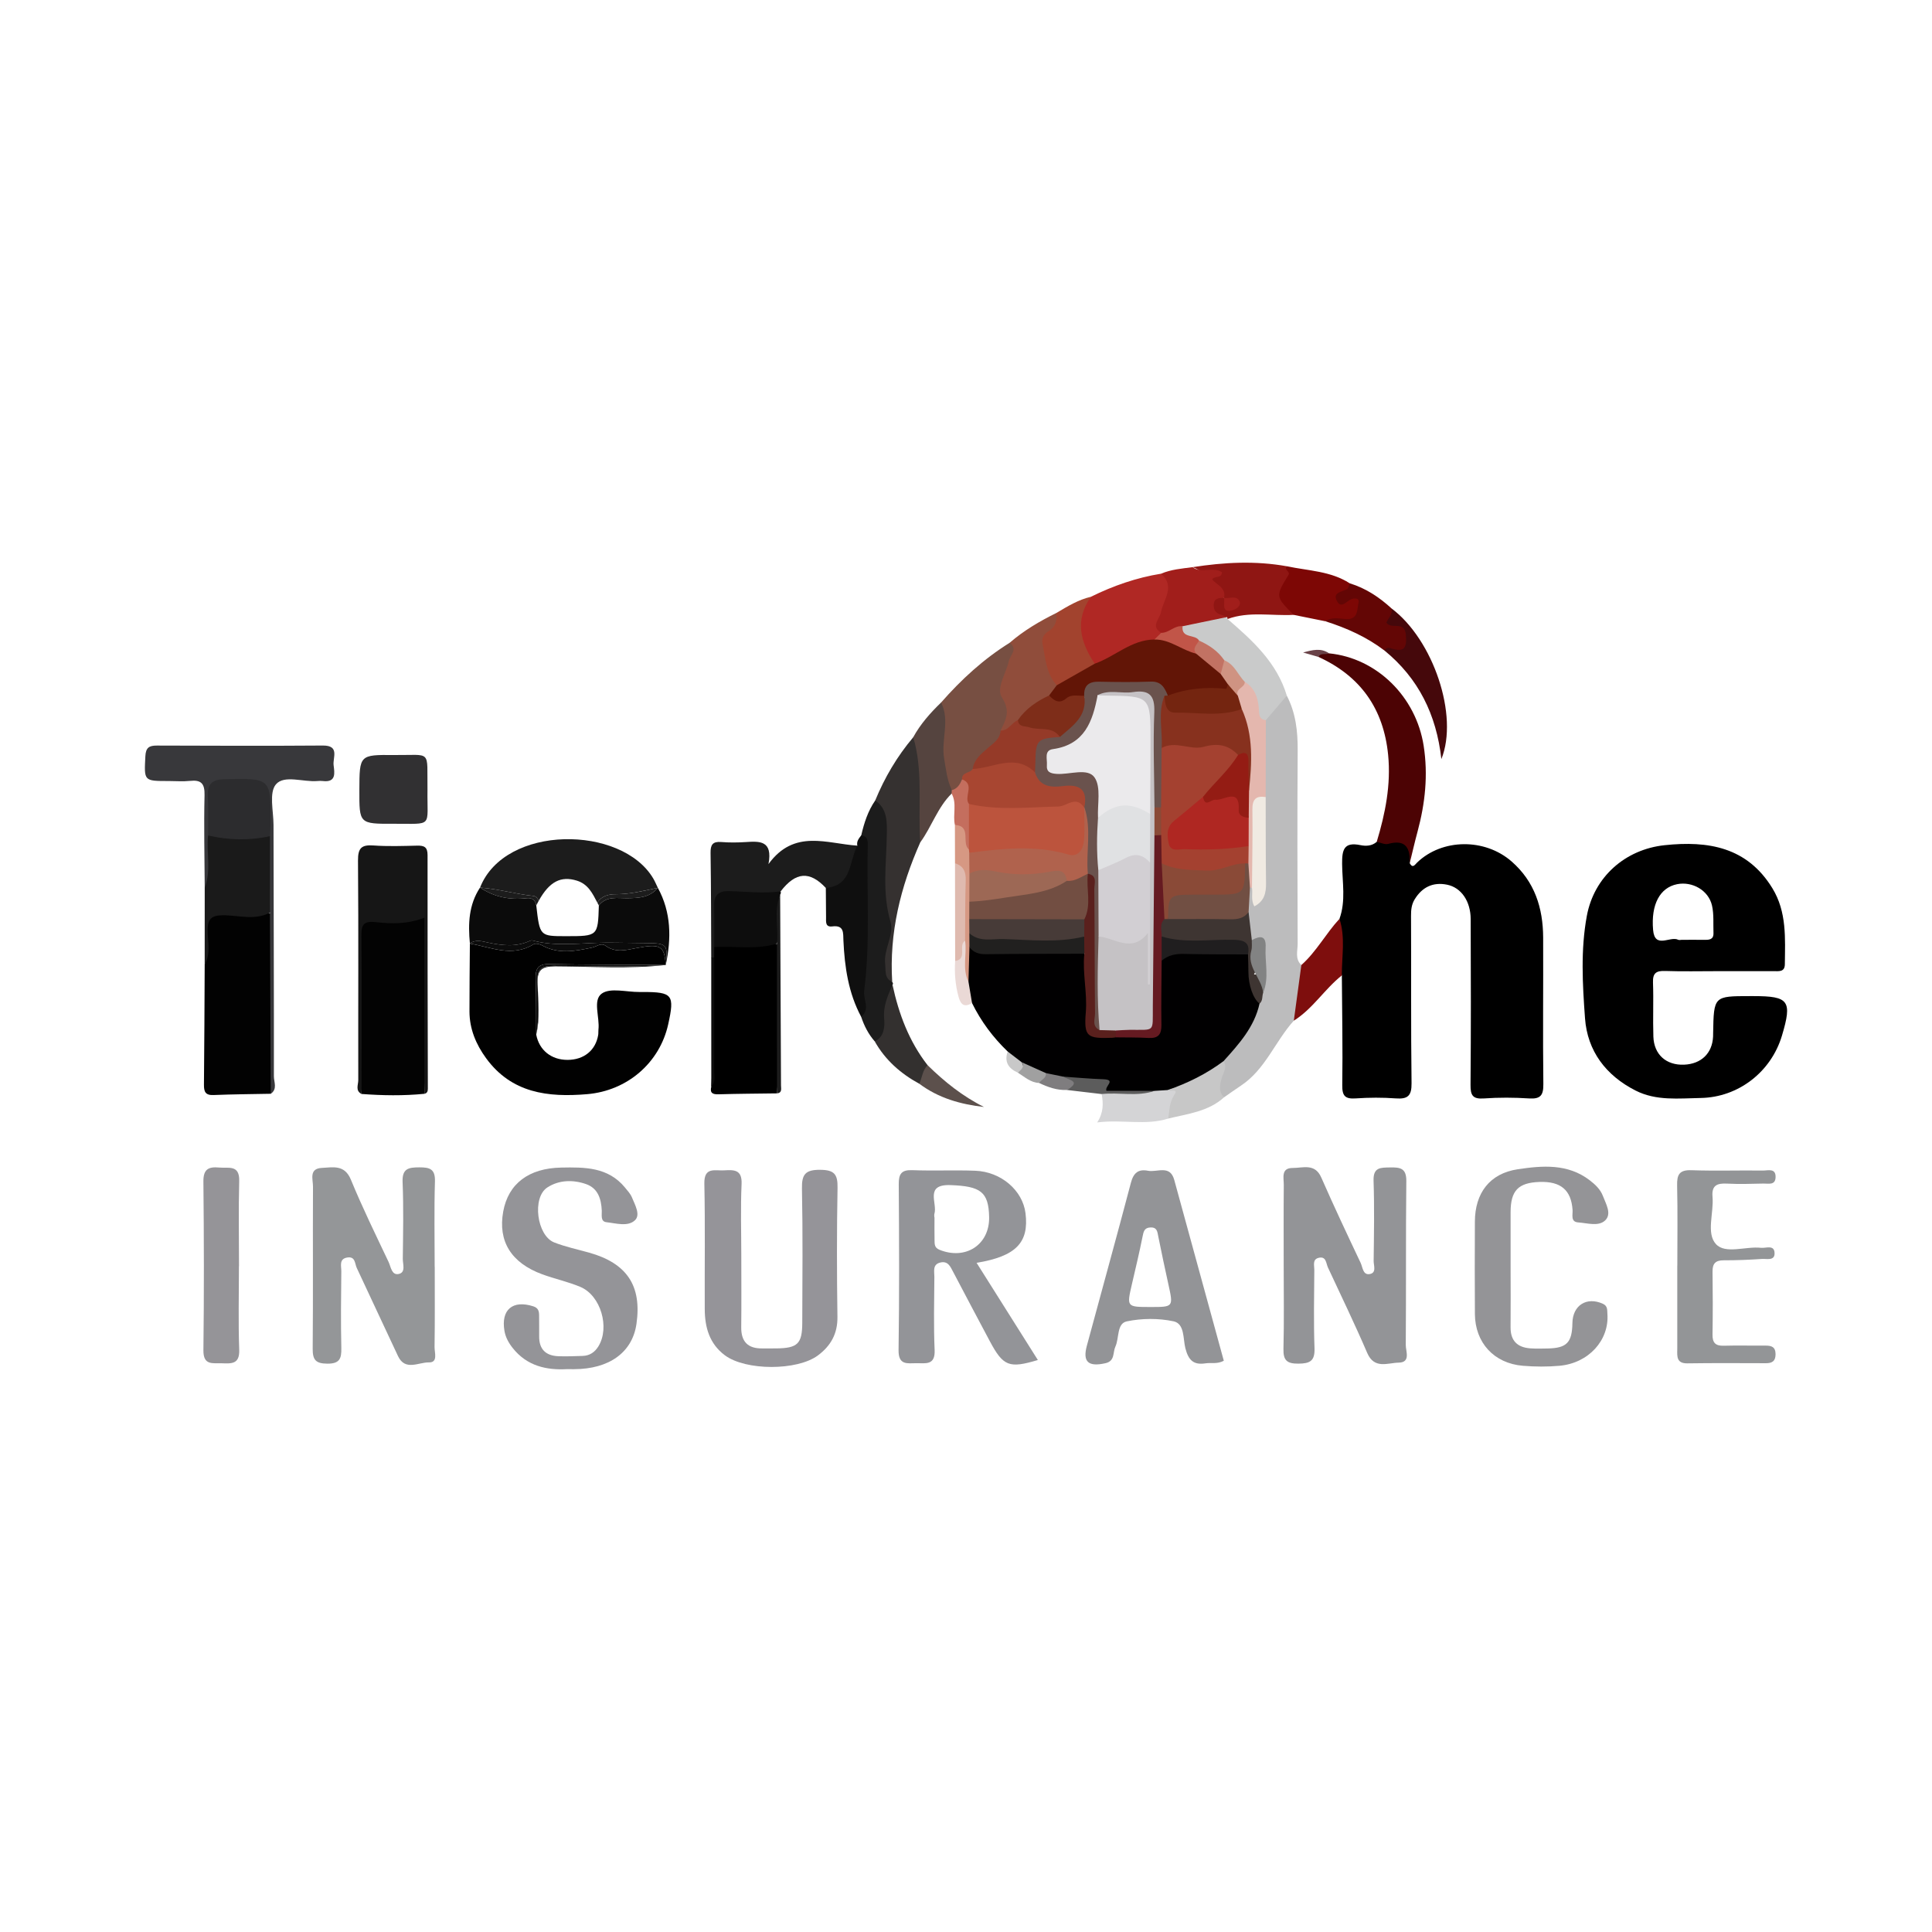 <?xml version="1.0" encoding="utf-8"?>
<!-- Generator: Adobe Illustrator 17.0.0, SVG Export Plug-In . SVG Version: 6.00 Build 0)  -->
<!DOCTYPE svg PUBLIC "-//W3C//DTD SVG 1.1//EN" "http://www.w3.org/Graphics/SVG/1.1/DTD/svg11.dtd">
<svg version="1.1" id="Layer_1" xmlns="http://www.w3.org/2000/svg" xmlns:xlink="http://www.w3.org/1999/xlink" x="0px" y="0px"
	 width="200px" height="200px" viewBox="0 0 200 200" enable-background="new 0 0 200 200" xml:space="preserve">

<g>
	<path d="M145.933,89.359c0.32,0.573,0.534,0.154,0.776-0.079c2.589-2.48,6.995-2.521,9.761-0.111
		c2.4,2.091,3.264,4.822,3.277,7.884c0.022,5.053-0.041,10.106,0.02,15.158c0.014,1.169-0.282,1.575-1.477,1.498
		c-1.557-0.101-3.132-0.108-4.689,0.002c-1.166,0.083-1.382-0.346-1.372-1.419c0.051-5.714,0.035-11.429,0.016-17.144
		c-0.006-1.853-0.978-3.265-2.434-3.563c-1.46-0.299-2.587,0.245-3.365,1.514c-0.323,0.527-0.381,1.085-0.377,1.709
		c0.032,5.775-0.02,11.55,0.054,17.324c0.017,1.299-0.386,1.664-1.623,1.574c-1.376-0.101-2.77-0.095-4.147,0
		c-1.093,0.075-1.419-0.24-1.402-1.373c0.055-3.787-0.019-7.575-0.043-11.363c-0.872-1.918-0.391-3.893-0.246-5.854
		c0.673-1.863,0.29-3.793,0.273-5.682c-0.013-1.454,0.175-2.302,1.893-1.947c0.568,0.117,1.192,0.097,1.69-0.34
		c0.373-0.261,0.802-0.176,1.215-0.199C145.972,86.822,146.14,87.006,145.933,89.359z"/>
	<path fill="#010001" d="M104.313,108.85c-1.518-1.458-2.759-3.12-3.688-5.012c-0.658-0.653-0.726-1.505-0.798-2.358
		c0.115-1.171-0.329-2.417,0.463-3.499c3.171,0.352,6.354,0.183,9.532,0.226c0.778,0.01,1.569-0.053,2.296,0.32
		c1.103,1.651,0.826,3.576,0.814,5.357c-0.019,2.816,0.012,3.047,2.673,3.043c4.088,0.014,4.076,0.014,4.098-4.015
		c0.006-1.129-0.162-2.276,0.218-3.385c0.466-0.906,1.283-1.233,2.226-1.253c2.271-0.049,4.547-0.175,6.802,0.202
		c0.927,0.496,0.769,1.409,0.721,2.19c-0.072,1.178-0.019,2.255,0.995,3.055c-0.153,2.796-2.018,4.6-3.755,6.479
		c-1.85,1.38-3.845,2.466-6.115,2.99c-0.453,0.109-0.913,0.147-1.376,0.158c-0.717-0.01-1.44,0.045-2.152-0.02
		c-1.225-0.111-2.433,0.27-3.595-0.921c-0.643-0.66-2.249-0.572-3.457-0.518c-0.647-0.027-1.266-0.184-1.874-0.394
		c-0.898-0.348-1.739-0.817-2.606-1.232C105.089,109.968,104.605,109.506,104.313,108.85z"/>
	<path fill="#939497" d="M132.887,130.963c0-2.768-0.016-5.537,0.01-8.305c0.007-0.715-0.318-1.756,0.927-1.75
		c1.055,0.005,2.297-0.513,2.955,0.988c1.303,2.972,2.688,5.908,4.077,8.841c0.21,0.444,0.225,1.267,0.923,1.156
		c0.752-0.12,0.415-0.888,0.421-1.365c0.033-2.768,0.084-5.539-0.009-8.304c-0.047-1.406,0.738-1.351,1.707-1.37
		c1.021-0.02,1.699,0.054,1.684,1.406c-0.063,5.657-0.011,11.314-0.057,16.971c-0.005,0.65,0.535,1.808-0.737,1.829
		c-1.127,0.019-2.517,0.711-3.254-1.004c-1.28-2.978-2.694-5.899-4.063-8.839c-0.206-0.443-0.173-1.214-0.983-1.002
		c-0.64,0.168-0.427,0.785-0.43,1.227c-0.018,2.708-0.077,5.419,0.02,8.124c0.048,1.33-0.476,1.59-1.671,1.598
		c-1.178,0.009-1.575-0.338-1.544-1.534C132.937,136.742,132.887,133.852,132.887,130.963z"/>
	<path fill="#949698" d="M45.004,131.146c0,2.767,0.023,5.533-0.019,8.299c-0.009,0.577,0.382,1.614-0.589,1.591
		c-1.059-0.025-2.449,0.922-3.194-0.653c-1.436-3.038-2.838-6.092-4.272-9.131c-0.206-0.438-0.135-1.191-0.947-1.079
		c-0.921,0.127-0.643,0.893-0.65,1.429c-0.031,2.646-0.059,5.293,0.001,7.938c0.025,1.091-0.166,1.637-1.449,1.626
		c-1.2-0.01-1.526-0.386-1.515-1.559c0.051-5.593,0.003-11.186,0.031-16.78c0.004-0.737-0.448-1.861,0.928-1.927
		c1.151-0.055,2.344-0.366,2.996,1.221c1.186,2.886,2.564,5.693,3.901,8.515c0.235,0.497,0.317,1.407,1.053,1.245
		c0.749-0.165,0.412-1.02,0.418-1.57c0.031-2.646,0.088-5.296-0.021-7.937c-0.059-1.417,0.616-1.528,1.735-1.53
		c1.079-0.002,1.653,0.164,1.614,1.461c-0.09,2.944-0.028,5.893-0.028,8.84C45.001,131.146,45.003,131.146,45.004,131.146z"/>
	<path fill="#959499" d="M76.739,129.98c0.001,2.468,0.022,4.936-0.007,7.404c-0.018,1.512,0.692,2.226,2.186,2.204
		c0.481-0.007,0.963,0.003,1.445-0.002c2.197-0.024,2.68-0.472,2.687-2.638c0.016-4.635,0.062-9.272-0.032-13.905
		c-0.03-1.485,0.363-1.957,1.891-1.945c1.451,0.011,1.819,0.458,1.793,1.854c-0.082,4.453-0.075,8.909-0.011,13.363
		c0.025,1.743-0.683,3-2.016,3.994c-2.15,1.603-7.486,1.596-9.637-0.01c-1.599-1.194-2.074-2.894-2.083-4.77
		c-0.02-4.334,0.05-8.67-0.041-13.002c-0.037-1.758,1.09-1.319,2.04-1.373c1.025-0.059,1.883-0.095,1.814,1.422
		C76.657,125.04,76.738,127.512,76.739,129.98z"/>
	<path fill="#949498" d="M58.669,141.734c-2.052,0.109-4.108-0.295-5.608-2.206c-0.419-0.533-0.729-1.1-0.842-1.765
		c-0.37-2.189,0.858-3.214,2.983-2.535c0.527,0.168,0.604,0.509,0.606,0.952c0.004,0.722,0.013,1.444,0.007,2.166
		c-0.012,1.337,0.693,1.998,1.98,2.049c0.84,0.033,1.683-0.007,2.524-0.031c0.721-0.021,1.254-0.385,1.624-0.985
		c1.21-1.962,0.251-5.27-1.867-6.16c-1.268-0.533-2.635-0.825-3.93-1.299c-3.233-1.183-4.61-3.423-4.054-6.499
		c0.524-2.895,2.653-4.49,6.001-4.554c2.441-0.047,4.854-0.06,6.604,2.066c0.266,0.323,0.567,0.648,0.722,1.025
		c0.315,0.768,0.907,1.799,0.313,2.362c-0.735,0.697-1.954,0.313-2.95,0.203c-0.642-0.071-0.466-0.744-0.486-1.193
		c-0.056-1.22-0.393-2.326-1.638-2.757c-1.35-0.467-2.8-0.428-4.001,0.354c-1.6,1.042-1.086,4.982,0.714,5.69
		c1.167,0.459,2.412,0.717,3.625,1.058c3.908,1.1,5.456,3.43,4.891,7.372c-0.422,2.949-2.814,4.682-6.471,4.69
		C59.236,141.735,59.056,141.734,58.669,141.734z"/>
	<path fill="#BCBCBD" d="M126.662,109.847c1.592-1.766,3.19-3.527,3.725-5.955c0.241-0.427-0.021-0.872,0.042-1.304
		c0.234-1.119,0.059-2.258,0.151-3.382c0.079-0.968-0.322-1.576-1.161-1.968c-0.444-0.901-0.547-1.88-0.678-2.855
		c0.001-0.818-0.118-1.654,0.337-2.405c0.143-0.156,0.319-0.206,0.522-0.15c0.245,0.158,0.287,0.532,0.787,0.644
		c0.324-3.425,0.088-6.831,0.139-10.231c-0.021-2.427-0.126-4.852,0.062-7.273c0.566-1.255,1.138-2.51,2.621-2.955
		c0.932,1.789,1.142,3.7,1.128,5.696c-0.046,6.661-0.029,13.323-0.003,19.984c0.003,0.738-0.298,1.569,0.38,2.206
		c0.937,2.083,0.014,3.914-0.781,5.762c-1.936,2.15-2.945,5.053-5.472,6.725c-0.589,0.39-1.163,0.804-1.744,1.207
		c-1.048-0.154-0.756-0.97-0.751-1.598C125.974,111.219,126.495,110.585,126.662,109.847z"/>
	<path fill="#020202" d="M28.032,113.226c-1.977,0.039-3.956,0.051-5.931,0.132c-0.839,0.034-0.995-0.347-0.988-1.077
		c0.044-4.146,0.055-8.291,0.077-12.437c0.332-1.364,0.093-2.75,0.15-4.125c0.023-0.567,0.017-1.188,0.71-1.269
		c2.047-0.239,4.102-0.404,6.135,0.149c0.044,5.803,0.008,11.605,0.016,17.407C28.201,112.416,28.286,112.846,28.032,113.226z"/>
	<path fill="#949497" d="M156.377,131.252c0.002,2.046,0.017,4.092-0.003,6.138c-0.013,1.409,0.709,2.1,2.058,2.192
		c0.599,0.041,1.203,0.025,1.804,0.012c1.957-0.043,2.508-0.618,2.539-2.629c0.029-1.847,1.48-2.754,3.15-2.001
		c0.516,0.233,0.443,0.644,0.473,1.051c0.198,2.73-1.948,5.102-4.964,5.371c-1.253,0.112-2.532,0.103-3.787-0.001
		c-2.983-0.247-4.944-2.384-4.966-5.356c-0.024-3.189-0.014-6.379-0.002-9.568c0.011-2.949,1.529-4.985,4.439-5.42
		c2.54-0.379,5.172-0.606,7.447,1.14c0.584,0.448,1.108,0.94,1.372,1.636c0.316,0.83,0.936,1.85,0.224,2.524
		c-0.685,0.649-1.842,0.27-2.783,0.204c-0.816-0.057-0.553-0.794-0.586-1.283c-0.138-2.061-1.218-2.988-3.432-2.907
		c-2.193,0.08-2.977,0.895-2.984,3.121C156.37,127.401,156.375,129.326,156.377,131.252z"/>
	<path fill="#030303" d="M43.934,113.23c-2.17,0.215-4.341,0.179-6.512,0.017c-0.374-2.624-0.117-5.262-0.16-7.892
		c-0.049-3.002,0.037-6.006-0.036-9.007c-0.028-1.139,0.412-1.481,1.458-1.443c1.439,0.053,2.881,0.06,4.311-0.196
		c0.557-0.1,1.121-0.104,1.107,0.721C44.004,101.363,44.328,107.3,43.934,113.23z"/>
	<path fill="#939597" d="M173.636,131.026c0-2.768,0.043-5.538-0.021-8.304c-0.026-1.121,0.228-1.626,1.479-1.582
		c2.464,0.086,4.934,0.003,7.401,0.035c0.516,0.007,1.357-0.293,1.312,0.717c-0.037,0.828-0.749,0.618-1.244,0.63
		c-1.263,0.031-2.53,0.07-3.79,0.005c-1.031-0.053-1.599,0.188-1.493,1.369c0.149,1.662-0.673,3.757,0.348,4.886
		c0.978,1.081,3.079,0.213,4.673,0.391c0.516,0.058,1.403-0.365,1.402,0.59c-0.001,0.771-0.816,0.531-1.3,0.563
		c-1.319,0.087-2.642,0.145-3.963,0.14c-0.855-0.003-1.17,0.339-1.158,1.181c0.031,2.166,0.032,4.333-0.002,6.499
		c-0.014,0.846,0.295,1.187,1.154,1.163c1.443-0.042,2.888,0.001,4.333-0.012c0.623-0.005,1.035,0.138,1.038,0.887
		c0.003,0.721-0.351,0.937-0.999,0.935c-2.708-0.007-5.416-0.026-8.123,0.015c-1.126,0.017-1.068-0.696-1.053-1.441
		c0.001-0.06,0.001-0.12,0.001-0.181c0-2.829,0-5.657,0-8.486C173.632,131.026,173.634,131.026,173.636,131.026z"/>
	<path d="M80.434,113.185c-2.018,0.028-4.036,0.037-6.053,0.096c-0.619,0.018-0.91-0.138-0.748-0.792
		c0.289-4.403,0.044-8.811,0.125-13.216c0.034-0.446-0.097-0.913,0.166-1.33c2.195-0.682,4.408-0.725,6.638-0.19
		C80.566,102.898,80.819,108.044,80.434,113.185z"/>
	<path fill="#38383B" d="M28.032,113.226c-0.03-6.25-0.059-12.501-0.089-18.751c-0.913-1.816-0.322-3.761-0.477-5.641
		c-0.059-0.713,0.002-1.432,0.039-2.145c-0.061-1.318-0.002-2.64-0.013-3.961c-0.009-1.061-0.5-1.448-1.542-1.517
		c-3.734-0.247-3.9-0.123-3.893,3.567c0.001,0.601,0.01,1.201-0.017,1.804c0.06,1.255,0.092,2.511-0.004,3.759
		c-0.047,0.606,0.065,1.38-0.843,1.553c-0.017-3.189-0.097-6.38-0.019-9.567c0.03-1.222-0.35-1.616-1.517-1.489
		c-0.714,0.077-1.444,0.014-2.167,0.014c-2.621,0.003-2.573,0.005-2.442-2.567c0.046-0.903,0.397-1.108,1.202-1.105
		c5.722,0.02,11.445,0.04,17.167-0.003c1.775-0.013,1.02,1.25,1.118,2.035c0.099,0.797,0.292,1.813-1.126,1.639
		c-0.178-0.022-0.362-0.015-0.542,0c-1.48,0.128-3.45-0.666-4.307,0.349c-0.725,0.858-0.248,2.758-0.246,4.197
		c0.011,8.674,0.049,17.347,0.039,26.021C28.351,112.011,28.743,112.737,28.032,113.226z"/>
	<path fill="#4C0304" d="M145.933,89.359c0.057-1.554-0.391-2.502-2.226-2c-0.351,0.096-0.79-0.132-1.189-0.211
		c0.888-2.94,1.486-5.913,1.18-9.014c-0.472-4.763-2.859-8.147-7.219-10.133c0.128-0.846,0.675-0.43,1.105-0.367
		c4.96,0.49,9.006,4.51,9.793,9.57c0.471,3.028,0.154,5.959-0.632,8.879C146.452,87.169,146.202,88.267,145.933,89.359z"/>
	<path fill="#959498" d="M24.734,131.082c0,2.882-0.074,5.766,0.03,8.644c0.055,1.536-0.833,1.428-1.833,1.4
		c-0.941-0.027-1.894,0.228-1.874-1.356c0.072-5.822,0.058-11.646-0.001-17.469c-0.013-1.285,0.551-1.539,1.633-1.437
		c0.955,0.091,2.12-0.328,2.074,1.393c-0.078,2.94-0.021,5.883-0.021,8.824C24.739,131.082,24.737,131.082,24.734,131.082z"/>
	<path fill="#161616" d="M43.934,113.23c0-6.01,0-12.02,0-18.228c-1.733,0.675-3.405,0.64-5.026,0.458
		c-1.411-0.158-1.506,0.393-1.496,1.545c0.05,5.414,0.015,10.828,0.01,16.242c-0.659-0.342-0.333-0.953-0.334-1.425
		c-0.016-7.582,0.033-15.164-0.028-22.745c-0.01-1.304,0.375-1.642,1.609-1.554c1.497,0.107,3.007,0.053,4.511,0.018
		c0.721-0.017,1.082,0.133,1.081,0.978c-0.011,8.063,0.014,16.126,0.03,24.189C44.292,112.968,44.22,113.171,43.934,113.23z"/>
	<path fill="#1C1C1C" d="M73.934,98.038c-0.002,0.36-0.003,0.72-0.005,1.08c-0.097,0.167-0.198,0.162-0.303,0.008
		c-0.017-3.61-0.012-7.221-0.068-10.83c-0.013-0.847,0.217-1.202,1.105-1.131c0.838,0.067,1.687,0.059,2.527,0.005
		c1.437-0.092,2.824-0.187,2.364,2.278c2.67-3.665,6.05-2.108,9.193-1.909c0.254,1.124-0.208,2.14-0.581,3.129
		c-0.454,1.2-1.481,1.481-2.678,1.25c-1.67-1.782-3.117-1.671-4.677,0.358c-1.196,0.728-2.477,0.701-3.82,0.553
		c-2.195-0.242-2.5,0.094-2.564,2.276C74.397,96.097,74.668,97.156,73.934,98.038z"/>
	<path fill="#774F42" d="M97.422,72.724c2.087-2.381,4.4-4.504,7.099-6.183c0.982,0.013,0.731,0.694,0.617,1.224
		c-0.202,0.941-0.579,1.836-0.796,2.776c-0.135,0.588-0.407,1.251-0.049,1.758c0.852,1.205,0.471,2.246-0.22,3.304
		c-0.424,1.78-2.399,2.389-3.028,4.015c-0.265,0.519-0.843,0.746-1.144,1.235c-0.388,0.737-0.803,1.417-1.784,0.755
		c-1.144-1.501-0.851-3.304-0.932-4.984C97.123,75.34,97.202,74.015,97.422,72.724z"/>
	<path fill="#1A1A1A" d="M27.946,86.559c-0.001,2.638-0.002,5.276-0.003,7.915c-1.588,0.844-3.271,0.259-4.903,0.275
		c-1.199,0.012-1.546,0.421-1.545,1.579c0.001,1.168,0.348,2.396-0.305,3.515c0.001-2.65,0.002-5.3,0.003-7.949
		c0.687-1.765,0.161-3.608,0.346-5.405C23.679,86.095,25.814,86.208,27.946,86.559z"/>
	<path fill="#B02824" d="M112.933,61.777c2.308-1.14,4.717-1.976,7.264-2.389c1.283,0.313,1.144,1.238,0.999,2.218
		c-0.196,1.327-1.148,2.487-0.852,3.918c-0.068,0.528-0.458,0.761-0.88,0.965c-1.447,0.392-2.798,1.006-4.106,1.737
		c-0.663,0.37-1.328,0.839-2.175,0.627C110.982,66.994,110.863,63.606,112.933,61.777z"/>
	<path fill="#353130" d="M90.601,82.865c0.976-2.374,2.264-4.561,3.922-6.526c0.514-0.076,0.585,0.338,0.641,0.658
		c0.599,3.395,0.863,6.797,0.101,10.206c-2.043,4.6-3.219,9.374-2.903,14.448c-0.717,0.101-0.931-0.401-1.095-0.936
		c-0.124-0.405-0.188-0.842-0.115-1.25c0.782-4.353-0.496-8.713,0.059-13.069C91.368,85.178,90.834,84.039,90.601,82.865z"/>
	<path fill="#313032" d="M44.253,81.742c-0.055,3.976,0.651,3.517-3.508,3.534c-3.555,0.015-3.555,0.002-3.544-3.495
		c0.012-3.629,0.012-3.656,3.59-3.621C44.75,78.198,44.19,77.535,44.253,81.742z"/>
	<path fill="#1C1C1C" d="M90.601,82.865c1.292,0.871,1.22,2.296,1.203,3.537c-0.043,3.015-0.508,5.997,0.381,9.021
		c0.399,1.356-0.733,2.843-0.553,4.371c0.082,0.701-0.11,1.47,0.731,1.858c0.09,0.092,0.101,0.193,0.033,0.303
		c-0.151,1.557-0.303,3.118-0.632,4.647c-0.128,0.596-0.289,1.33-1.212,1.2c-0.655-0.744-1.093-1.608-1.404-2.542
		c-0.472-4.13,0.376-8.239,0.196-12.369c-0.093-2.136-0.295-4.273-0.188-6.416C89.45,85.196,89.846,83.959,90.601,82.865z"/>
	<path fill="#0F0F0F" d="M89.156,86.474c0.657,0.074,0.684,0.54,0.672,1.05c-0.114,5.017,0.273,10.048-0.369,15.049
		c-0.115,0.895,0.664,1.897-0.311,2.686c-1.322-2.465-1.713-5.149-1.837-7.892c-0.035-0.768,0.097-1.621-1.148-1.465
		c-0.748,0.093-0.647-0.49-0.65-0.956c-0.008-1.01-0.016-2.02-0.023-3.029c2.737-0.231,2.401-2.75,3.259-4.379
		C88.653,87.094,88.912,86.787,89.156,86.474z"/>
	<path fill="#C9CACA" d="M133.211,72.013c-0.723,0.846-1.446,1.691-2.17,2.537c-0.898,0.432-0.999-0.295-1.114-0.834
		c-0.211-0.987-0.516-1.915-1.16-2.706c-0.815-0.714-1.337-1.697-2.187-2.378c-0.832-0.811-1.717-1.549-2.762-2.078
		c-0.48-0.254-0.997-0.44-1.444-0.746c-0.667-0.456-0.425-0.885,0.076-1.288c1.434-0.507,2.839-1.222,4.432-0.654
		c0.066,0.07,0.131,0.142,0.197,0.214C129.663,66.307,132.182,68.584,133.211,72.013z"/>
	<path fill="#0D0D0D" d="M73.934,98.038c0.001-1.432,0.027-2.864-0.006-4.295c-0.025-1.064,0.442-1.519,1.502-1.495
		c1.793,0.039,3.586,0.272,5.381,0.026c0.043,0.124,0.026,0.239-0.05,0.345c-0.443,1.666,0.172,3.402-0.331,5.064
		C78.294,98.341,76.099,97.917,73.934,98.038z"/>
	<path fill="#904D3B" d="M103.575,75.626c0.557-1.11,1.06-2.009,0.147-3.42c-0.631-0.976,0.434-2.484,0.706-3.761
		c0.129-0.605,0.988-1.236,0.093-1.905c1.46-1.269,3.114-2.235,4.839-3.089c0.468,0.47,0.446,1.093,0.066,1.465
		c-1.525,1.497-0.806,3.082-0.314,4.676c0.123,0.4,0.309,0.78,0.392,1.195c0.067,0.605-0.276,1.004-0.686,1.368
		c-1.139,0.831-2.329,1.601-3.28,2.666C104.94,75.228,104.559,76.167,103.575,75.626z"/>
	<path fill="#8F1613" d="M133.922,63.651c-2.283,0.125-4.606-0.393-6.845,0.43c0-0.075-0.023-0.143-0.067-0.203
		c-0.838,0.033-1.615-0.076-1.685-1.13c-0.047-0.7,0.272-1.152,1.068-1.057c0.385,0.173,0.582,0.568,1.033,0.931
		c-0.19-0.477-0.598-0.489-0.75-0.76c-1.046-1.078-1.654-2.604-3.222-3.148c3.257-0.512,6.517-0.68,9.783-0.09
		c0.216,0.364,0.835,0.693,0.31,1.17c-1.211,1.1-0.74,2.066,0.123,3.056C133.863,63.068,134.025,63.325,133.922,63.651z"/>
	<path fill="#A11E1B" d="M123.455,58.713c0.914,0.698,2.117-0.101,3.046,0.529c-0.06,0.687-0.729,0.312-1.016,0.734
		c0.452,0.574,1.476,0.873,1.222,1.915l0.001,0c-0.576-0.007-1.092,0.046-1.067,0.83c0.029,0.909,0.838,0.864,1.372,1.156
		c-1.532,0.316-3.062,0.633-4.593,0.95c-0.735,0.237-1.204,1.336-2.213,0.682c-1.136-0.691-0.162-1.412-0.027-2.119
		c0.255-1.334,1.522-2.662,0.019-4.003C121.238,58.944,122.352,58.857,123.455,58.713z"/>
	<path fill="#7D0705" d="M133.922,63.651c-1.895-1.9-1.903-1.905-0.542-4.13c0.235-0.384-0.552-0.532-0.142-0.898
		c2.197,0.467,4.514,0.487,6.491,1.764c0.227,0.271,0.168,0.526,0.018,0.821c-0.042,0.084-0.936,0.483,0.041,0.446
		c0.818-0.03,1.315,0.179,1.213,1.085c-0.102,0.902-0.429,1.63-1.492,1.728c-0.781,0.072-1.521-0.415-2.312-0.154
		C136.105,64.092,135.014,63.871,133.922,63.651z"/>
	<path fill="#55443F" d="M95.265,87.203c-0.243-3.405,0.261-6.85-0.546-10.224c-0.052-0.217-0.13-0.427-0.196-0.64
		c0.753-1.376,1.777-2.535,2.899-3.615c0.949,1.874-0.02,3.854,0.313,5.789c0.194,1.127,0.296,2.245,0.802,3.285
		c0.098,0.086,0.127,0.166,0.087,0.242c-0.039,0.073-0.076,0.11-0.112,0.11C97.05,83.591,96.447,85.583,95.265,87.203z"/>
	<path fill="#A2432E" d="M109.393,70.94c-1.105-1.218-1.166-2.799-1.47-4.29c-0.118-0.578,0.134-1.02,0.659-1.337
		c0.695-0.42,0.855-1.1,0.778-1.862c1.136-0.675,2.265-1.367,3.574-1.674c-1.705,2.412-1.102,4.695,0.391,6.927
		C112.281,69.92,111.196,71.061,109.393,70.94z"/>
	<path fill="#45080B" d="M144.058,62.991c4.307,3.231,6.971,11.089,5.152,15.59c-0.514-4.621-2.382-8.372-5.89-11.239
		c-0.123-0.726,0.411-0.54,0.78-0.546c0.394-0.007,0.903,0.198,1.005-0.39c0.089-0.515-0.242-0.847-0.693-1.112
		C142.882,64.394,142.89,64.38,144.058,62.991z"/>
	<path fill="#630605" d="M144.058,62.991c0.132,0.59-0.331,0.973-0.542,1.456c0.459,0.76,1.89-0.233,2.017,1.249
		c0.126,1.466-0.198,1.858-1.622,1.395c-0.266-0.087-0.455,0.023-0.591,0.251c-1.846-1.405-3.927-2.335-6.124-3.03
		c0.651-0.465,1.403-0.281,2.091-0.231c1.336,0.097,1.178-0.963,1.346-1.68c0.116-0.496-0.364-0.508-0.733-0.376
		c-0.498,0.178-1.043,1.039-1.493,0.212c-0.497-0.913,0.479-0.96,1.026-1.24c0.161-0.082,0.201-0.4,0.297-0.61
		C141.389,60.893,142.792,61.828,144.058,62.991z"/>
	<path fill="#7E0E0D" d="M133.935,105.661c0.26-1.921,0.52-3.841,0.781-5.762c1.566-1.387,2.536-3.266,3.946-4.781
		c0.631,1.928,0.231,3.9,0.246,5.854C137.118,102.394,135.904,104.428,133.935,105.661z"/>
	<path fill="#33302F" d="M90.551,107.801c1.024-0.47,1.041-1.62,0.979-2.321c-0.12-1.348,0.368-2.406,0.865-3.526
		c0.647,3.016,1.712,5.849,3.626,8.312c-0.055,1.341-0.113,1.47-0.853,1.925C93.237,111.141,91.642,109.736,90.551,107.801z"/>
	<path fill="#D4D4D6" d="M119.528,112.925c0.452-0.028,0.904-0.056,1.356-0.084c0.792-0.214,1.564-0.427,0.868,0.869
		c-0.354,0.659-0.179,1.533-0.82,2.084c-2.343,0.741-4.743,0.068-7.353,0.4c0.671-1.027,0.641-1.976,0.463-2.937
		C115.844,112.719,117.716,113.31,119.528,112.925z"/>
	<path fill="#C7C7C7" d="M120.932,115.793c0.14-0.841,0.108-1.669,0.646-2.478c0.455-0.684-0.475-0.264-0.694-0.475
		c2.073-0.714,4.016-1.679,5.778-2.993c0.415,0.657-0.04,1.197-0.2,1.797c-0.174,0.653-0.35,1.37,0.257,1.949
		C125.076,115.078,122.953,115.301,120.932,115.793z"/>
	<path fill="#DFBAAF" d="M98.876,99.485c-0.005-3.373-0.009-6.747-0.014-10.12c1.309-0.2,1.545,0.694,1.564,1.649
		c0.04,2.042,0.147,4.088-0.077,6.128c-0.202,0.541-0.387,1.076-0.442,1.668C99.854,99.38,99.603,99.848,98.876,99.485z"/>
	<path fill="#D69883" d="M99.905,97.38c0.017-2.081,0.001-4.164,0.067-6.243c0.028-0.893-0.232-1.498-1.11-1.771
		c-0.004-1.322-0.008-2.645-0.011-3.967c0.936-0.459,1.241,0.189,1.474,0.876c0.166,0.491,0.131,1.033,0.31,1.528
		c0.06,0.195,0.096,0.394,0.122,0.595c0.094,0.705,0.034,1.415,0.081,2.122c-0.003,0.913,0.016,1.827-0.013,2.74
		c0.004,0.608,0.027,1.217-0.005,1.825c0.005,0.51,0.026,1.02-0.001,1.531c-0.045,0.516-0.032,1.052-0.464,1.443
		c-0.033,1.188-0.066,2.377-0.099,3.565c-0.817-0.174-0.849-0.878-0.701-1.406C99.817,99.276,99.659,98.307,99.905,97.38z"/>
	<path fill="#5C504C" d="M95.169,112.191c0.289-0.64,0.323-1.392,0.853-1.925c1.74,1.708,3.623,3.222,5.841,4.327
		C99.43,114.321,97.151,113.673,95.169,112.191z"/>
	<path fill="#1C1C1C" d="M80.43,97.684c0.179-1.684-0.351-3.413,0.331-5.064c0.032,6.586,0.065,13.171,0.088,19.757
		c0.001,0.317,0.139,0.755-0.415,0.809C80.433,108.018,80.432,102.851,80.43,97.684z"/>
	<path fill="#5C5C5C" d="M119.528,112.925c-1.798,0.627-3.663,0.129-5.486,0.332c-1.196-0.141-2.392-0.282-3.588-0.423
		c0.229-0.557-0.371-0.886-0.379-1.378c1.377,0.092,2.753,0.22,4.132,0.267c1.399,0.048,0.104,0.736,0.335,1.202
		C116.168,112.925,117.848,112.925,119.528,112.925z"/>
	<path fill="#C46E5E" d="M100.301,87.932c-0.809-0.658,0.325-2.429-1.451-2.534c-0.239-1.07,0.24-2.214-0.34-3.248
		c-0.002-0.118,0.006-0.236,0.025-0.352c0.585-0.155,0.847-0.614,1.058-1.122c0.962-0.07,1.038,0.626,1.078,1.299
		c0.032,0.537-0.023,1.08,0.079,1.617C100.752,85.054,101.275,86.572,100.301,87.932z"/>
	<path fill="#EAD9D6" d="M99.905,97.38c0.217,1.407-0.331,2.876,0.35,4.244c0.124,0.738,0.247,1.476,0.371,2.214
		c-0.781,0.461-1.165,0.201-1.397-0.648c-0.334-1.223-0.435-2.451-0.353-3.705C100.209,99.267,99.137,97.874,99.905,97.38z"/>
	<path fill="#0D0D0D" d="M73.627,99.125c0.101-0.003,0.202-0.005,0.303-0.008c0.002,3.887,0.011,7.774-0.002,11.661
		c-0.002,0.578,0.183,1.207-0.295,1.711C73.631,108.035,73.629,103.58,73.627,99.125z"/>
	<path fill="#7F7D7F" d="M110.074,111.456c0.518,0.351,1.945,0.453,0.379,1.378c-1.034,0.045-1.972-0.291-2.885-0.727
		c-0.195-0.629,0.382-0.736,0.693-1.023C108.866,111.208,109.47,111.332,110.074,111.456z"/>
	<path fill="#A0A0A0" d="M108.262,111.084c0.082,0.553-0.487,0.665-0.693,1.023c-0.883-0.035-1.496-0.628-2.188-1.057
		c-0.341-0.521,0.916-0.509,0.367-1.099C106.586,110.328,107.424,110.706,108.262,111.084z"/>
	<path fill="#C8C8C8" d="M105.748,109.95c0.372,0.532-0.081,0.787-0.367,1.099c-0.977-0.432-1.443-1.111-1.067-2.199
		C104.792,109.217,105.27,109.583,105.748,109.95z"/>
	<path fill="#694248" d="M137.583,67.634c-0.351,0.174-0.849-0.093-1.105,0.367c-0.528-0.151-1.056-0.303-1.583-0.454
		C135.846,67.287,136.751,67.047,137.583,67.634z"/>
	<path d="M181.53,103.117c-0.12,0-0.241,0-0.361,0c-3.757,0-3.757,0-3.826,3.822c-0.002,0.12,0,0.241-0.005,0.361
		c-0.079,1.734-1.224,2.844-3.005,2.916c-1.844,0.074-3.116-1.044-3.177-2.911c-0.061-1.864,0.029-3.733-0.039-5.597
		c-0.036-0.987,0.347-1.225,1.264-1.193c1.804,0.063,3.611,0.018,5.417,0.019c1.926,0.001,3.852,0.004,5.779-0.002
		c0.526-0.002,1.18,0.127,1.189-0.699c0.03-2.7,0.212-5.43-1.29-7.883c-2.61-4.263-6.639-4.934-11.153-4.456
		c-4.088,0.433-7.307,3.285-8.054,7.317c-0.651,3.516-0.446,7.086-0.189,10.604c0.247,3.385,2.159,5.917,5.232,7.478
		c2.146,1.09,4.468,0.808,6.736,0.77c3.916-0.065,7.299-2.707,8.418-6.45C185.544,103.604,185.194,103.117,181.53,103.117z
		 M173.609,91.532c1.571-0.316,3.252,0.628,3.615,2.2c0.211,0.913,0.119,1.898,0.154,2.851c0.026,0.697-0.452,0.716-0.962,0.709
		c-0.776-0.011-1.553-0.003-2.33-0.001c-0.119,0.002-0.26,0.043-0.355-0.005c-0.839-0.424-2.43,0.995-2.604-1.026
		C170.9,93.627,171.834,91.889,173.609,91.532z"/>
	<path fill="#3E3532" d="M130.763,102.765c-0.134,0.373-0.011,0.832-0.376,1.128c-0.665-0.505-1.152-1.915-1.152-3.289
		c0-0.601-0.027-1.202-0.042-1.803c-0.55-0.894-1.448-0.935-2.35-0.949c-1.424-0.023-2.849,0.017-4.272-0.022
		c-0.894-0.024-1.791-0.069-2.479-0.776c-0.418-0.77-0.449-1.49,0.268-2.114c0.192-0.113,0.399-0.189,0.617-0.233
		c2.754-0.213,5.525,0.035,8.277-0.289c0.111,0.969,0.223,1.937,0.334,2.906c0.525,0.506,0.507,1.173,0.521,1.822
		c0.013,0.592,0.017,1.189-0.296,1.728c0.306,0.047,0.711-0.255,0.907,0.157C130.985,101.586,130.879,102.183,130.763,102.765z"/>
	<path fill="#651A21" d="M120.542,95.145c-0.551,0.528-0.264,1.189-0.287,1.801c0.617,0.835,0.43,1.671,0.001,2.507
		c-0.014,2.209-0.066,4.418-0.026,6.626c0.018,0.994-0.312,1.427-1.332,1.37c-1.131-0.064-2.267-0.045-3.4-0.062
		c-0.213-0.336-0.189-0.633,0.142-0.881c3.264-0.941,3.293-0.941,3.321-4.51c0.035-4.388,0.001-8.776,0.015-13.165
		c0.003-0.772-0.114-1.572,0.338-2.284c0.271-0.288,0.587-0.301,0.929-0.149c0.659,0.902,0.452,1.942,0.475,2.946
		c-0.035,1.207,0.245,2.388,0.314,3.585C121.077,93.703,121.149,94.506,120.542,95.145z"/>
	<path fill="#21201F" d="M100.354,98.058c-0.003-0.484-0.006-0.968-0.009-1.452c3.995,0.214,7.999,0.059,11.995,0.306
		c0.389,0.627,0.426,1.236-0.088,1.818c-3.397,0.011-6.794,0.003-10.19,0.049C101.346,98.789,100.793,98.61,100.354,98.058z"/>
	<path fill="#5A201D" d="M112.252,98.73c-0.006-0.593-0.012-1.186-0.018-1.779c-0.453-0.534-0.452-1.155-0.347-1.796
		c0.454-1.505-0.112-3.132,0.545-4.614c0.148-0.176,0.336-0.26,0.565-0.254c1.046,0.416,0.816,1.36,0.824,2.147
		c0.038,3.756,0.007,7.512,0.023,11.267c0.003,0.704-0.145,1.439,0.279,2.084c0.357,0.455,1.002,0.47,1.38,0.891
		c-0.002,0.237-0.003,0.474-0.005,0.711c-0.119,0.015-0.238,0.041-0.358,0.045c-2.582,0.088-2.947-0.073-2.739-2.62
		C112.57,102.752,112.041,100.759,112.252,98.73z"/>
	<path fill="#201E1F" d="M120.256,99.453c-0.001-0.836-0.002-1.671-0.002-2.507c2.452,0.735,4.965,0.278,7.448,0.338
		c1.133,0.028,1.719,0.293,1.491,1.516c-2.205-0.012-4.41,0.007-6.613-0.051C121.701,98.727,120.925,98.868,120.256,99.453z"/>
	<path fill="#939498" d="M101.097,130.728c4.084-0.674,5.44-2.103,5.063-5.136c-0.293-2.359-2.52-4.296-5.207-4.398
		c-2.165-0.082-4.337,0.025-6.502-0.059c-1.139-0.044-1.421,0.388-1.413,1.461c0.04,5.721,0.066,11.443-0.019,17.162
		c-0.024,1.594,0.908,1.364,1.86,1.36c0.947-0.004,1.942,0.237,1.873-1.358c-0.109-2.525-0.046-5.057-0.027-7.586
		c0.004-0.558-0.219-1.287,0.631-1.481c0.777-0.177,1.025,0.421,1.311,0.967c1.257,2.395,2.522,4.787,3.795,7.174
		c1.391,2.608,2.002,2.847,4.977,1.954C105.336,137.451,103.239,134.126,101.097,130.728z M97.247,129.374
		c-0.537-0.219-0.494-0.615-0.503-1.019c-0.017-0.78-0.005-1.561-0.005-2.341c-0.005,0-0.01,0-0.015,0
		c0-0.12-0.029-0.249,0.005-0.359c0.339-1.104-1.06-3.075,1.68-2.973c3.09,0.115,3.93,0.684,3.986,3.298
		C102.455,128.851,99.961,130.48,97.247,129.374z"/>
	<path fill="#E4B7AE" d="M128.854,70.583c1.039,0.625,1.371,1.634,1.462,2.755c0.044,0.54-0.042,1.121,0.726,1.212
		c-0.006,2.654-0.012,5.308-0.018,7.961c-0.823,0.607-0.861,1.505-0.875,2.402c-0.024,1.602,0.013,3.204-0.018,4.805
		c-0.015,0.758,0.091,1.561-0.527,2.18c-0.07,0-0.139,0.001-0.209,0.003c-0.949-0.606-0.541-1.583-0.664-2.415
		c-0.027-0.645-0.043-1.29-0.008-1.936c-0.024-0.951-0.034-1.902,0.002-2.852c0-0.936-0.057-1.875,0.127-2.802
		c0.641-2.756,0.052-5.425-0.58-8.088c-0.191-0.502-0.389-1.004-0.474-1.539C127.674,71.411,128.024,70.846,128.854,70.583z"/>
	<path fill="#714F43" d="M129.235,89.392c0.053,0.836,0.106,1.673,0.16,2.509c-0.047,0.839-0.093,1.678-0.14,2.517
		c-0.475,0.639-1.123,0.761-1.885,0.747c-2.151-0.041-4.303-0.02-6.454-0.024c-0.372-2.438-0.014-2.912,2.3-3.035
		c0.593-0.031,1.188-0.016,1.781-0.018c2.862-0.01,2.862-0.01,3.699-2.606C128.848,89.285,129.027,89.256,129.235,89.392z"/>
	<path fill="#F0EAE2" d="M129.604,91.899c0.021-2.703,0.08-5.407,0.044-8.109c-0.014-1.047,0.376-1.434,1.376-1.279
		c0.008,2.977-0.004,5.953,0.036,8.93c0.014,1.021-0.193,1.859-1.209,2.384C129.466,93.175,129.7,92.515,129.604,91.899z"/>
	<path fill="#828383" d="M130.763,102.765c-0.173-1.52-1.714-2.65-1.227-4.368c0.095-0.336,0.039-0.714,0.052-1.073
		c0.853-0.472,1.499-0.505,1.429,0.746C130.929,99.635,131.399,101.23,130.763,102.765z"/>
	<path fill="#939497" d="M121.558,122.144c-0.441-1.604-1.768-0.761-2.715-0.948c-0.991-0.195-1.499,0.208-1.769,1.232
		c-1.485,5.636-3.043,11.253-4.563,16.881c-0.454,1.681,0.157,2.208,1.929,1.809c1.001-0.226,0.744-1.113,1.021-1.707
		c0.415-0.889,0.129-2.402,1.186-2.623c1.556-0.325,3.283-0.336,4.836-0.007c1.166,0.247,0.975,1.806,1.226,2.785
		c0.313,1.218,0.824,1.763,2.086,1.566c0.584-0.091,1.204,0.104,1.893-0.267C124.982,134.641,123.274,128.392,121.558,122.144z
		 M119.104,135.301c-2.479-0.001-2.475,0-1.928-2.366c0.379-1.637,0.773-3.272,1.1-4.919c0.104-0.525,0.183-0.928,0.824-0.951
		c0.694-0.025,0.71,0.458,0.808,0.947c0.329,1.648,0.681,3.292,1.042,4.934C121.469,135.303,121.476,135.301,119.104,135.301z"/>
	<path fill="#2C2C2E" d="M27.946,86.559c-2.142,0.473-4.277,0.418-6.408-0.071c-0.003-1.324,0.043-2.651-0.025-3.972
		c-0.065-1.275,0.353-1.829,1.733-1.857c4.807-0.096,4.807-0.14,4.761,4.638C28.004,85.719,27.967,86.139,27.946,86.559z"/>
	<g>
		<path fill="#010101" d="M55.655,102.056c-0.003-0.089-0.006-0.177-0.009-0.266c0.001,0.05,0.001,0.098,0.003,0.15
			C55.651,101.979,55.654,102.018,55.655,102.056z"/>
		<path fill="#010101" d="M66.533,102.691c-0.12,0-0.241-0.001-0.361,0c-1.321,0.009-2.985-0.466-3.872,0.16
			c-0.968,0.683-0.197,2.453-0.35,3.739c-0.021,0.178,0.005,0.364-0.024,0.54c-0.261,1.598-1.476,2.586-3.172,2.589
			c-1.688,0.003-2.94-1.006-3.244-2.615c-0.014-1.925,0.005-3.85-0.055-5.774c-0.032-1.021,0.217-1.551,1.39-1.529
			c4.023,0.075,8.048,0.069,12.072,0.094c-0.141-1.955-0.518-2.23-2.97-1.762c-1.141,0.218-2.206,0.532-3.262-0.23
			c-0.469-0.338-0.919,0.089-1.368,0.185c-1.765,0.376-3.513,0.718-5.225-0.233c-0.239-0.133-0.66-0.225-0.854-0.105
			c-2.226,1.381-4.404,0.3-6.596-0.071c-0.016,2.343-0.047,4.686-0.042,7.029c0.004,1.804,0.667,3.39,1.715,4.83
			c2.641,3.627,6.403,4.074,10.47,3.729c4.134-0.351,7.5-3.227,8.387-7.233C69.852,102.974,69.628,102.691,66.533,102.691z"/>
		<polygon fill="#010101" points="68.918,99.904 68.933,99.895 68.929,99.895 68.92,99.896 		"/>
		<polygon fill="#0B0B0B" points="68.917,99.896 68.918,99.904 68.919,99.896 		"/>
		<path fill="#0B0B0B" d="M50.543,97.58c1.427,0.293,2.836,0.47,4.226-0.146c0.108-0.048,0.243-0.107,0.346-0.079
			c2.523,0.684,5.055,0.24,7.595,0.229c1.391-0.006,2.831,0.039,4.249,0.045c2.074,0.01,2.196,0.151,1.961,2.265
			c0,0,0.001,0,0.001,0c0.587-2.752,0.572-5.442-0.822-7.991c-0.819,1.009-1.958,1.062-3.127,1.079
			c-1.045,0.016-2.176-0.255-2.979,0.746c-0.096,3.183-0.096,3.183-3.395,3.184c-2.72,0.001-2.72,0.001-3.083-3.183
			c-0.096-0.569-0.451-0.811-1.003-0.747c-1.738,0.2-3.352-0.121-4.818-1.101c-1.176,1.782-1.245,3.763-1.049,5.793
			C49.253,97.214,49.916,97.451,50.543,97.58z"/>
		<polygon fill="#0B0B0B" points="68.919,99.896 68.918,99.904 68.92,99.896 		"/>
		<path fill="#0B0B0B" d="M55.239,97.748c0.194-0.12,0.615-0.027,0.854,0.105c1.711,0.951,3.46,0.61,5.225,0.233
			c0.449-0.096,0.899-0.523,1.368-0.185c1.056,0.762,2.121,0.448,3.262,0.23c2.452-0.468,2.829-0.192,2.97,1.762
			c0.001,0,0.001,0,0.002,0c0.236-2.114,0.113-2.255-1.961-2.265c-1.419-0.007-2.858-0.051-4.249-0.045
			c-2.54,0.011-5.072,0.454-7.595-0.229c-0.103-0.028-0.238,0.032-0.346,0.079c-1.39,0.616-2.799,0.439-4.226,0.146
			c-0.626-0.129-1.289-0.366-1.899,0.097C50.835,98.048,53.014,99.129,55.239,97.748z"/>
		<path fill="#1C1C1C" d="M55.769,93.248c1.111-1.997,2.3-2.597,3.949-2.084c1.176,0.366,1.624,1.335,2.118,2.276
			c0.408-0.661,1.122-0.876,1.886-0.872c1.503,0.009,2.931-0.355,4.376-0.664c-0.154-0.317-0.288-0.646-0.465-0.949
			c-3.264-5.56-15.365-5.627-17.94,0.928c1.87,0.129,3.675,0.674,5.537,0.866C55.492,92.776,55.655,92.996,55.769,93.248z"/>
		<path fill="#1C1C1C" d="M54.511,92.984c0.552-0.064,0.907,0.178,1.003,0.747c0.085-0.17,0.17-0.33,0.255-0.483
			c-0.114-0.252-0.277-0.472-0.54-0.499c-1.862-0.192-3.667-0.737-5.537-0.866C51.159,92.863,52.773,93.184,54.511,92.984z"/>
		<path fill="#1C1C1C" d="M61.836,93.44c0.051,0.097,0.103,0.194,0.156,0.29c0.803-1.002,1.934-0.731,2.979-0.746
			c1.169-0.018,2.308-0.07,3.127-1.079c-1.445,0.309-2.873,0.672-4.376,0.664C62.958,92.563,62.244,92.779,61.836,93.44z"/>
		<rect x="68.923" y="99.888" fill="#0B0B0B" width="0.004" height="0.013"/>
		<path fill="#0B0B0B" d="M55.511,107.103c0.403-1.671,0.218-3.372,0.145-5.047C55.717,103.737,55.835,105.429,55.511,107.103z"/>
		<path fill="#0B0B0B" d="M57.279,99.991c-1.211,0.001-1.676,0.276-1.64,1.579c0.002,0.074,0.005,0.147,0.008,0.221
			c-0.027-1.338,0.358-1.758,1.839-1.753c3.809,0.014,7.628,0.284,11.432-0.142c0,0,0,0,0,0
			C65.041,100.182,61.158,99.988,57.279,99.991z"/>
		<path fill="#0B0B0B" d="M57.279,99.991c3.879-0.003,7.761,0.192,11.638-0.095c0,0,0-0.001,0-0.001
			c-4.024-0.025-8.049-0.02-12.072-0.094c-1.173-0.022-1.421,0.509-1.39,1.529c0.06,1.923,0.041,3.849,0.055,5.774
			c0.325-1.674,0.206-3.366,0.145-5.047c-0.002-0.038-0.004-0.077-0.006-0.115c-0.002-0.052-0.002-0.101-0.003-0.15
			c-0.002-0.074-0.005-0.147-0.008-0.221C55.603,100.267,56.068,99.992,57.279,99.991z"/>
		<polygon fill="#0B0B0B" points="68.92,99.896 68.929,99.895 68.92,99.896 		"/>
		<rect x="68.917" y="99.896" fill="#0B0B0B" width="0.002" height="0"/>
		<rect x="68.919" y="99.895" fill="#0B0B0B" width="0.001" height="0.001"/>
		<rect x="68.918" y="99.894" fill="#0B0B0B" width="0.001" height="0.002"/>
		<rect x="68.919" y="99.895" fill="#0B0B0B" width="0" height="0.001"/>
	</g>
	<path fill="#A84631" d="M100.305,83.225c-0.575-0.756,0.666-2.017-0.711-2.549c-0.05-0.781,0.841-0.603,1.095-1.074
		c2.085-1.523,5.011-1.464,6.746,0.131c0.778,1.117,1.941,1.155,3.15,1.203c1.898,0.074,2.168,0.463,1.923,2.435
		c-0.093,0.188-0.241,0.313-0.441,0.376c-3.036,0.275-6.076,0.441-9.127,0.339C101.975,84.054,101,84.074,100.305,83.225z"/>
	<path fill="#953A28" d="M107.148,79.966c-2.045-2.034-4.295-0.433-6.459-0.364c0.156-1.006,0.888-1.567,1.596-2.186
		c0.552-0.483,1.255-0.912,1.29-1.789c0.837,0.035,1.136-0.825,1.799-1.079c1.107,0.147,2.199,0.385,3.292,0.607
		c0.617,0.126,1.36,0.202,1.164,1.169C107.823,76.716,107.772,78.552,107.148,79.966z"/>
	<path fill="#621506" d="M109.393,70.94c1.31-0.745,2.621-1.49,3.931-2.235c2.101-0.731,3.788-2.482,6.176-2.503
		c1.718-0.74,2.881,0.616,4.27,1.125c1.127,0.554,1.939,1.508,2.894,2.283c0.404,0.409,0.685,0.873,0.667,1.473
		c-0.057,0.23-0.114,0.563-0.363,0.554c-2.071-0.073-4.083,0.501-6.143,0.535c-1.901-1.564-6.81-1.607-8.459-0.068
		c-0.669,0.43-1.445,0.578-2.191,0.772c-0.739,0.191-1.444,0.114-1.57-0.883C108.868,71.642,109.131,71.291,109.393,70.94z"/>
	<path fill="#C15548" d="M123.821,67.664c-1.485-0.354-2.704-1.495-4.32-1.462c0.235-0.231,0.47-0.461,0.705-0.692
		c0.814,0.021,1.371-0.794,2.213-0.682c-0.146,1.318,1.315,0.789,1.709,1.486C124.289,66.824,124.082,67.251,123.821,67.664z"/>
	<path fill="#C27263" d="M123.821,67.664c-0.433-0.572,0.084-0.928,0.307-1.35c1.04,0.464,1.958,1.085,2.614,2.041
		c0.355,0.598,0.144,1.048-0.371,1.417C125.52,69.07,124.67,68.367,123.821,67.664z"/>
	<path fill="#CF9382" d="M126.37,69.773c0.124-0.472,0.247-0.945,0.371-1.417c1.05,0.415,1.4,1.494,2.113,2.227
		c0.038,0.618-1.028,0.693-0.712,1.447c-0.88,0.067-0.717-0.768-1.03-1.191C126.865,70.484,126.618,70.128,126.37,69.773z"/>
	<path fill="#7E2D19" d="M108.605,71.993c0.518,0.547,1.047,0.914,1.783,0.298c0.544-0.456,1.223-0.236,1.85-0.263
		c0.775,1.878-0.314,3.722-2.52,4.266c-0.782-1.161-2.11-0.644-3.156-0.999c-0.487-0.165-1.101,0.01-1.188-0.749
		C106.184,73.358,107.33,72.594,108.605,71.993z"/>
	<path fill="#A11E1B" d="M126.706,61.892c0.543,0.113,1.268-0.313,1.602,0.337c0.22,0.428-0.276,0.808-0.63,0.916
		C126.36,63.549,126.833,62.47,126.706,61.892C126.707,61.891,126.706,61.892,126.706,61.892z"/>
	<path fill="#BC543D" d="M100.305,83.225c3.066,0.7,6.176,0.332,9.26,0.264c0.905-0.02,1.801-1.184,2.668,0.108
		c0.88,1.26,0.591,2.647,0.302,3.967c-0.192,0.875-0.928,1.522-1.878,1.309c-3.149-0.706-6.319-0.336-9.483-0.326
		c-0.308,0.001-0.59-0.079-0.839-0.264c-0.016-0.117-0.027-0.234-0.033-0.351C100.303,86.363,100.304,84.794,100.305,83.225z"/>
	<path fill="#724E42" d="M112.616,90.451c-0.197,1.567,0.406,3.196-0.365,4.719c-0.236,0.187-0.483,0.386-0.785,0.406
		c-3.453,0.239-6.906,0.254-10.358-0.008c-0.302-0.023-0.547-0.225-0.775-0.421c0.003-0.601,0.005-1.202,0.008-1.802
		c0.76-0.704,1.723-0.779,2.679-0.846c2.465-0.172,4.839-0.751,7.164-1.559C110.992,90.772,111.713,90.152,112.616,90.451z"/>
	<path fill="#B0624D" d="M112.616,90.451c-0.704,0.309-1.339,0.82-2.177,0.731c-0.775-0.404-1.588-0.4-2.44-0.314
		c-2.567,0.26-5.11-0.057-7.645-0.431c-0.007-0.718-0.014-1.436-0.021-2.154c3.434-0.446,6.853-0.832,10.279,0.183
		c1.028,0.305,1.516-0.572,1.597-1.442c0.106-1.133,0.024-2.284,0.023-3.428c0,0,0.024-0.026,0.024-0.026
		c0.343-0.011,0.61,0.172,0.648,0.48c0.266,2.147,0.674,4.306-0.287,6.4L112.616,90.451z"/>
	<path fill="#473B38" d="M100.333,95.147c3.973,0.008,7.946,0.015,11.919,0.023c-0.005,0.594-0.011,1.188-0.017,1.782
		c-2.761,0.668-5.56,0.343-8.342,0.259c-1.191-0.036-2.497,0.346-3.548-0.605C100.341,96.12,100.337,95.633,100.333,95.147z"/>
	<path fill="#9D6855" d="M100.355,90.437c0.892-0.494,1.822-0.405,2.772-0.21c1.821,0.375,3.66,0.365,5.475,0.023
		c0.934-0.176,1.676-0.278,1.838,0.932c-1.884,1.262-4.119,1.376-6.237,1.717c-1.261,0.203-2.564,0.396-3.863,0.445
		C100.345,92.375,100.35,91.406,100.355,90.437z"/>
	<path fill="#8A4A37" d="M128.889,89.379c-0.029,3.235-0.029,3.235-3.276,3.236c-0.718,0-1.437-0.003-2.155,0.001
		c-2.45,0.011-2.513,0.075-2.542,2.525c-0.124,0.001-0.249,0.003-0.373,0.004c-0.094-1.927-0.188-3.854-0.282-5.781
		c0.506-0.396,1.012-0.102,1.52-0.004c1.703,0.328,3.401,0.317,5.097-0.063C127.552,89.145,128.242,88.794,128.889,89.379z"/>
	<path fill="#C5C2C5" d="M115.503,106.677c-0.558-0.015-1.116-0.029-1.674-0.044c-0.657-0.721-0.267-1.592-0.288-2.381
		c-0.062-2.337-0.027-4.677-0.02-7.014c0.214-0.818,0.791-0.779,1.409-0.569c1.006,0.343,1.965,0.42,2.913-0.215
		c0.684-0.458,1.115-0.298,1.086,0.614c-0.043,1.353,0.08,2.71-0.034,4.059c0.215-3.978-0.568-7.936-0.302-11.915
		c-0.018-1.64-0.066-3.278-0.022-4.916c-0.016-3.13-0.002-6.259-0.02-9.389c-0.012-2.219-0.089-2.262-2.378-2.345
		c-0.88-0.032-1.832,0.163-2.544-0.608c1.048-0.973,4.884-1.231,5.807-0.386c0.601,0.55,0.534,1.299,0.54,2.006
		c0.026,3.282,0.008,6.563,0.014,9.844c-0.089,1.031,0.232,2.128-0.483,3.06c-0.056,5.918-0.115,11.835-0.167,17.753
		c-0.024,2.698,0.272,2.355-2.406,2.379C116.456,106.615,115.98,106.654,115.503,106.677z"/>
	<path fill="#A44130" d="M128.889,89.379c-1.369-0.019-2.555,0.813-3.975,0.744c-1.595-0.078-3.181-0.012-4.654-0.759
		c-0.017-0.972-0.035-1.944-0.053-2.917c-0.646-0.903-0.256-1.937-0.367-2.907c0.058-1.972-0.121-3.948,0.102-5.917
		c0.027-0.052,0.044-0.121,0.087-0.156c1.629-1.31,6.632-1.123,8.201,0.3c0.343,1.066-0.517,1.644-1.007,2.341
		c-0.723,1.03-1.716,1.829-2.56,2.757c-0.681,0.673-1.341,1.369-2.085,1.977c-0.609,0.497-1.312,1.021-0.999,1.924
		c0.309,0.893,1.191,0.647,1.87,0.654c1.435,0.013,2.876,0.104,4.304-0.156c0.537-0.098,1.08-0.146,1.507,0.317
		c-0.008,0.603-0.016,1.206-0.024,1.81c0,0-0.173-0.015-0.173-0.015L128.889,89.379z"/>
	<path fill="#8A4A37" d="M120.194,83.576c0.004,0.957,0.008,1.915,0.012,2.872c-0.233,0.01-0.467,0.02-0.7,0.03
		c0.002-0.963,0.003-1.926,0.005-2.889C119.735,83.365,119.962,83.367,120.194,83.576z"/>
	<path fill="#6A524D" d="M120.194,83.576c-0.228,0.004-0.455,0.009-0.683,0.013c-0.021-3.282-0.151-6.569-0.019-9.846
		c0.072-1.787-0.537-2.352-2.215-2.097c-1.209,0.183-2.481-0.312-3.654,0.323c0.321,2.412-0.597,4.255-2.676,5.371
		c-0.37,0.199-0.768,0.339-1.142,0.528c-0.431,0.219-0.93,0.443-0.75,1.05c0.144,0.486,0.641,0.461,1.05,0.519
		c4.023,0.57,4.023,0.57,4.087,4.751c0.004,0.24,0.026,0.479,0.041,0.72c0.027,1.748-0.003,3.494,0.007,5.241
		c-0.159,2.266,0.492,4.593-0.517,6.793c-0.092,3.231-0.184,6.462,0.105,9.689c-0.828-0.392-0.465-1.148-0.471-1.737
		c-0.046-4.291-0.032-8.583-0.073-12.874c-0.005-0.574,0.355-1.393-0.668-1.571c-0.218-2.288,0.411-4.62-0.361-6.88
		c0.361-1.877-0.513-2.42-2.255-2.191c-1.217,0.16-2.396,0.048-2.854-1.415c0.012-0.354,0.029-0.707,0.035-1.061
		c0.042-2.307,0.191-2.462,2.535-2.61c1.31-1.145,2.867-2.144,2.52-4.267c-0.046-1.074,0.491-1.48,1.534-1.457
		c1.788,0.038,3.58,0.057,5.366-0.009c1.088-0.04,1.435,0.648,1.76,1.447c-0.021,0.191-0.061,0.378-0.117,0.562
		c-0.341,1.602,0.359,3.317-0.528,4.859C120.234,79.478,120.214,81.527,120.194,83.576z"/>
	<path fill="#AF2722" d="M129.258,87.582c-2.189,0.345-4.394,0.411-6.603,0.323c-0.599-0.024-1.466,0.336-1.666-0.58
		c-0.175-0.798-0.261-1.681,0.524-2.323c1.014-0.829,2.016-1.674,3.023-2.512c2.22-0.689,4.157-0.759,4.731,2.159
		C129.265,85.627,129.262,86.605,129.258,87.582z"/>
	<path fill="#87311E" d="M120.254,77.429c0.119-1.797-0.431-3.63,0.29-5.395c0.72,1.045,1.718,1.336,2.964,1.327
		c1.679-0.013,3.365-0.222,5.042,0.038c1.23,2.723,1.043,5.573,0.75,8.431c-0.627-0.45-0.477-1.138-0.527-1.759
		c-0.055-0.691,0.04-1.421-0.61-1.919c-1.004-1.057-2.121-1.244-3.557-0.842C123.214,77.699,121.697,76.634,120.254,77.429z"/>
	<path fill="#742510" d="M128.551,73.398c-2.251,0.83-4.584,0.331-6.877,0.374c-1.015,0.019-1.055-0.955-1.129-1.739
		c0.117-0.019,0.235-0.028,0.354-0.025c1.953-0.737,3.969-0.92,6.035-0.701c0.042,0.004,0.118-0.305,0.178-0.469
		c0.343,0.397,0.687,0.794,1.03,1.191C128.279,72.486,128.415,72.942,128.551,73.398z"/>
	<path fill="#941C14" d="M128.164,78.152c0.733-0.397,1.089-0.233,1.076,0.655c-0.015,1.007,0.037,2.016,0.06,3.023
		c-0.011,0.94-0.022,1.88-0.033,2.819c-0.526-0.004-1.066-0.232-1.036-0.745c0.145-2.463-1.515-1.008-2.407-1.118
		c-0.451-0.055-1.084,0.873-1.289-0.296C125.707,81.012,127.173,79.78,128.164,78.152z"/>
	<path fill="#EBEAEC" d="M113.666,84.673c-0.075-1.428,0.335-3.192-0.359-4.192c-0.712-1.027-2.574-0.273-3.928-0.368
		c-0.632-0.044-1.068-0.184-1.005-0.918c0.053-0.61-0.315-1.514,0.621-1.646c3.278-0.463,4.122-2.863,4.629-5.58
		c0.299,0.013,0.597,0.034,0.896,0.038c4.578,0.055,4.583,0.054,4.581,4.725c-0.001,2.513-0.023,5.026-0.035,7.539
		C117.219,83.779,115.415,83.853,113.666,84.673z"/>
	<path fill="#D2CFD3" d="M113.725,96.944c-0.009-2.287-0.019-4.573-0.028-6.86c0.866-1.176,2.195-1.553,3.492-1.9
		c0.88-0.236,1.636,0.076,1.862,1.109c0,4.201,0,8.403,0,12.604c-0.074,0.004-0.147,0.008-0.221,0.012c0-1.775,0-3.55,0-5.325
		C117.163,98.729,115.389,97.073,113.725,96.944z"/>
	<path fill="#E0E1E3" d="M119.051,89.293c-0.705-0.785-1.479-1.024-2.484-0.49c-0.923,0.491-1.911,0.859-2.87,1.281
		c-0.177-1.803-0.161-3.607-0.031-5.412c1.774-1.585,3.327-1.701,5.401-0.403C119.061,85.944,119.056,87.618,119.051,89.293z"/>
</g>
</svg>
